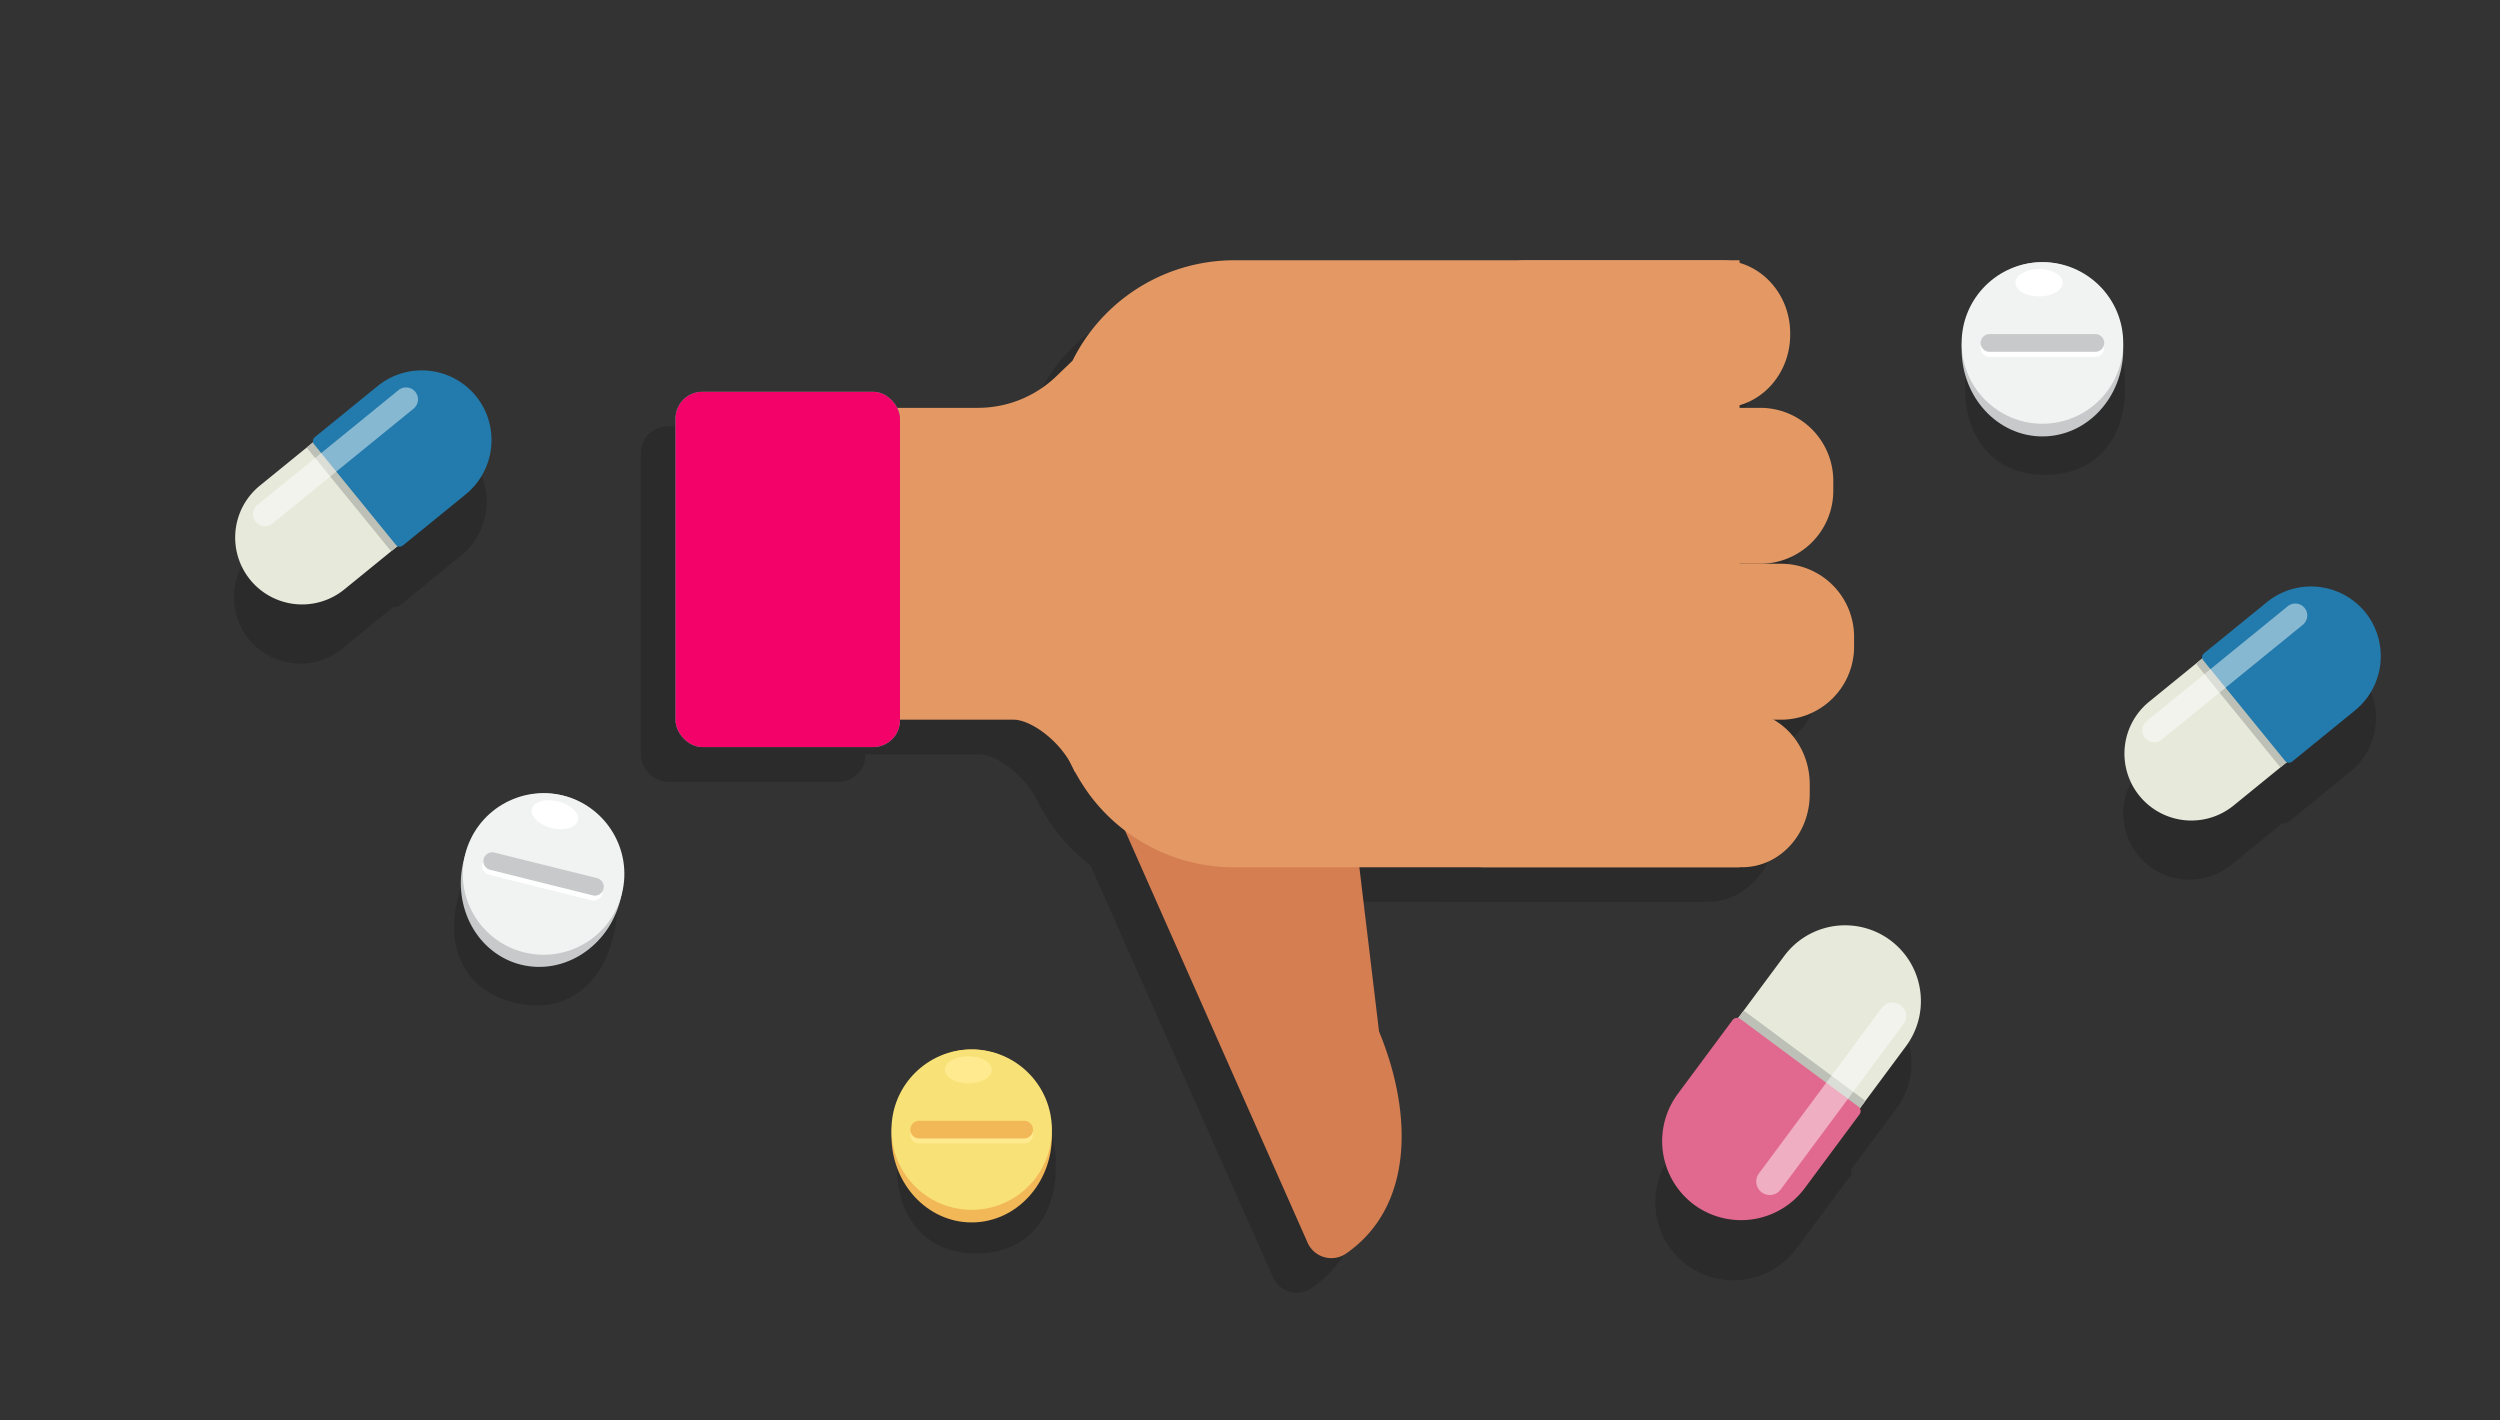 <svg xmlns="http://www.w3.org/2000/svg" width="433" height="246" viewBox="0 0 433 246">
  <rect x="0" y="0" width="433" height="246" fill="#333333" stroke="none"/>
  <g id="Group_953" data-name="Group 953" transform="translate(-94 -2253)">
    <g id="Group_533" data-name="Group 533" transform="translate(-656 -2)">
      <g id="Group_516" data-name="Group 516" transform="translate(-649 -1036.921)" opacity="0.15">
        <g id="Group_515" data-name="Group 515" transform="translate(1510 3343)">
          <path id="Path_624" data-name="Path 624" d="M-789.9,2863.256l-4.529-37.818v-.01l-2.7-13.324a44.474,44.474,0,0,0-12.7-23.173h0c-7.254-7-21.317-13.022-32.495-14.383a4.407,4.407,0,0,1-3.9-4.424c.011-1.422-4.755-3.193-4.823-3.193-3.184.032-2.091,9.45-2.091,12.635l6.914,14.645a31.286,31.286,0,0,0,3.674,14.737l40.3,90.96a4.5,4.5,0,0,0,6.743,1.772c11.5-8.05,11.563-23.98,5.612-38.4Z" transform="translate(911.745 -2729.71)"/>
          <path id="Path_625" data-name="Path 625" d="M-728.739,2833.888V2728.754h-87.546a31.252,31.252,0,0,0-31.224,31.223v42.688a31.288,31.288,0,0,0,3.674,14.738l.081.118a34.913,34.913,0,0,0,2.857,4.368,31.154,31.154,0,0,0,24.612,12Z" transform="translate(913.032 -2728.754)"/>
          <g id="Group_514" data-name="Group 514" transform="translate(120.702 0.004)">
            <path id="Path_626" data-name="Path 626" d="M-739.725,2819.712h-44.6c-6.371,0-11.536-5.587-11.536-12.475v-2.051c0-6.892,5.164-12.479,11.536-12.479h44.6c6.458,0,11.7,5.664,11.7,12.651v1.706C-728.029,2814.048-733.267,2819.712-739.725,2819.712Z" transform="translate(803.769 -2714.593)"/>
            <path id="Path_627" data-name="Path 627" d="M-744.586,2754.313H-778.4c-6.487,0-11.747-5.588-11.747-12.479v-.6c0-6.892,5.26-12.475,11.747-12.475h33.817c6.576,0,11.909,5.661,11.909,12.651v.254C-732.677,2748.644-738.01,2754.313-744.586,2754.313Z" transform="translate(805.034 -2728.757)"/>
            <path id="Path_628" data-name="Path 628" d="M-736.334,2776.683h-48.234a12.475,12.475,0,0,1-12.476-12.479v-2.052a12.474,12.474,0,0,1,12.476-12.474h48.234a12.65,12.65,0,0,1,12.65,12.647v1.705A12.651,12.651,0,0,1-736.334,2776.683Z" transform="translate(803.507 -2724.123)"/>
            <path id="Path_629" data-name="Path 629" d="M-731.561,2798.792h-58.3a12.475,12.475,0,0,1-12.476-12.475v-2.056a12.475,12.475,0,0,1,12.476-12.474h58.3a12.65,12.65,0,0,1,12.651,12.646v1.711A12.648,12.648,0,0,1-731.561,2798.792Z" transform="translate(802.335 -2719.227)"/>
          </g>
          <path id="Path_630" data-name="Path 630" d="M-838.311,2742.976l-2.822,2.714a19.576,19.576,0,0,1-13.578,5.473h-14.45a5.162,5.162,0,0,0-5.162,5.162v43.732a5.115,5.115,0,0,0,5.114,5.115h20.677c2.965,0,8.422,3.774,10.635,9.081Z" transform="translate(907.093 -2725.604)"/>
          <rect id="Rectangle_119" data-name="Rectangle 119" width="38.878" height="61.526" rx="4.633" transform="translate(0 22.783)"/>
        </g>
        <rect id="Rectangle_120" data-name="Rectangle 120" width="38.878" height="61.526" rx="4.633" transform="translate(1510 3365.783)"/>
      </g>
      <g id="Group_532" data-name="Group 532" transform="translate(-643 -1042.921)">
        <g id="Group_515-2" data-name="Group 515" transform="translate(1510 3343)">
          <path id="Path_624-2" data-name="Path 624" d="M-789.9,2863.256l-4.529-37.818v-.01l-2.7-13.324a44.474,44.474,0,0,0-12.7-23.173h0c-7.254-7-21.317-13.022-32.495-14.383a4.407,4.407,0,0,1-3.9-4.424c.011-1.422-4.755-3.193-4.823-3.193-3.184.032-2.091,9.45-2.091,12.635l6.914,14.645a31.286,31.286,0,0,0,3.674,14.737l40.3,90.96a4.5,4.5,0,0,0,6.743,1.772c11.5-8.05,11.563-23.98,5.612-38.4Z" transform="translate(911.745 -2729.71)" fill="#d57e51"/>
          <path id="Path_625-2" data-name="Path 625" d="M-728.739,2833.888V2728.754h-87.546a31.252,31.252,0,0,0-31.224,31.223v42.688a31.288,31.288,0,0,0,3.674,14.738l.081.118a34.913,34.913,0,0,0,2.857,4.368,31.154,31.154,0,0,0,24.612,12Z" transform="translate(913.032 -2728.754)" fill="#e49964"/>
          <g id="Group_514-2" data-name="Group 514" transform="translate(120.702 0.004)">
            <path id="Path_626-2" data-name="Path 626" d="M-739.725,2819.712h-44.6c-6.371,0-11.536-5.587-11.536-12.475v-2.051c0-6.892,5.164-12.479,11.536-12.479h44.6c6.458,0,11.7,5.664,11.7,12.651v1.706C-728.029,2814.048-733.267,2819.712-739.725,2819.712Z" transform="translate(803.769 -2714.593)" fill="#e49964"/>
            <path id="Path_627-2" data-name="Path 627" d="M-744.586,2754.313H-778.4c-6.487,0-11.747-5.588-11.747-12.479v-.6c0-6.892,5.26-12.475,11.747-12.475h33.817c6.576,0,11.909,5.661,11.909,12.651v.254C-732.677,2748.644-738.01,2754.313-744.586,2754.313Z" transform="translate(805.034 -2728.757)" fill="#e49964"/>
            <path id="Path_628-2" data-name="Path 628" d="M-736.334,2776.683h-48.234a12.475,12.475,0,0,1-12.476-12.479v-2.052a12.474,12.474,0,0,1,12.476-12.474h48.234a12.65,12.65,0,0,1,12.65,12.647v1.705A12.651,12.651,0,0,1-736.334,2776.683Z" transform="translate(803.507 -2724.123)" fill="#e49964"/>
            <path id="Path_629-2" data-name="Path 629" d="M-731.561,2798.792h-58.3a12.475,12.475,0,0,1-12.476-12.475v-2.056a12.475,12.475,0,0,1,12.476-12.474h58.3a12.65,12.65,0,0,1,12.651,12.646v1.711A12.648,12.648,0,0,1-731.561,2798.792Z" transform="translate(802.335 -2719.227)" fill="#e49964"/>
          </g>
          <path id="Path_630-2" data-name="Path 630" d="M-838.311,2742.976l-2.822,2.714a19.576,19.576,0,0,1-13.578,5.473h-14.45a5.162,5.162,0,0,0-5.162,5.162v43.732a5.115,5.115,0,0,0,5.114,5.115h20.677c2.965,0,8.422,3.774,10.635,9.081Z" transform="translate(907.093 -2725.604)" fill="#e49964"/>
          <rect id="Rectangle_119-2" data-name="Rectangle 119" width="38.878" height="61.526" rx="4.633" transform="translate(0 22.783)" fill="#44c092"/>
        </g>
        <rect id="Rectangle_120-2" data-name="Rectangle 120" width="38.878" height="61.526" rx="4.633" transform="translate(1510 3365.783)" fill="#f30369"/>
      </g>
    </g>
    <g id="Group_854" data-name="Group 854" transform="matrix(0.839, -0.545, 0.545, 0.839, 365.55, 2441.937)">
      <path id="Path_76" data-name="Path 76" d="M46.986,1.188A12.968,12.968,0,0,0,37.052.811l-11.011,4.1h0l-1.419.528a.958.958,0,0,0-1.01-.222l-14.788,5.5A13.6,13.6,0,0,0,.847,28.145h0a13.6,13.6,0,0,0,17.432,7.979l14.788-5.5a.958.958,0,0,0,.619-.832l12.428-4.623a12.978,12.978,0,0,0,.873-23.98Z" transform="translate(0 8.351)" opacity="0.15"/>
      <g id="Group_45" data-name="Group 45" transform="translate(6.731 0)">
        <path id="Path_77" data-name="Path 77" d="M.855,27.889A13.726,13.726,0,0,1,3.986,13.467l.005-.006a13,13,0,0,1,3.692-2.113L35.985.819a13.12,13.12,0,1,1,9.15,24.594l-28.3,10.529a13,13,0,0,1-4.175.813s0,0-.008,0A13.753,13.753,0,0,1,.855,27.889Z" transform="translate(1.428 0)" fill="#e7e9db"/>
        <path id="Path_78" data-name="Path 78" d="M.855,22.933A13.726,13.726,0,0,1,3.986,8.512l.005-.006A13,13,0,0,1,7.683,6.392L24.868,0a.945.945,0,0,1,.223.347L33.96,24.189a.94.94,0,0,1,.058.405L16.832,30.987a12.991,12.991,0,0,1-4.175.813s0,0-.008,0A13.753,13.753,0,0,1,.855,22.933Z" transform="translate(1.428 4.955)" fill="#bdc0b6"/>
        <path id="Path_79" data-name="Path 79" d="M18.457,31.274,33.389,25.72a.971.971,0,0,0,.571-1.249L25.091.633A.969.969,0,0,0,23.844.061L8.912,5.617a13.727,13.727,0,0,0-8.057,17.6h0A13.727,13.727,0,0,0,18.457,31.274Z" transform="translate(0 5.202)" fill="#e1698f"/>
        <path id="Path_80" data-name="Path 80" d="M3.159,16.974,36.591,4.538A2.343,2.343,0,1,0,34.957.146L1.526,12.584a2.342,2.342,0,1,0,1.633,4.391Z" transform="translate(11.696 17.423)" fill="#fff" opacity="0.46"/>
      </g>
    </g>
    <g id="Group_855" data-name="Group 855" transform="translate(433.756 2298.405)">
      <path id="Path_63" data-name="Path 63" d="M484.092,433.927a13.858,13.858,0,0,0-13.858,13.858c0,.177.02.348.026.523s-.026.374-.026.565c0,8.255,4.716,14.946,13.858,14.946s13.858-6.692,13.858-14.946c0-.191-.02-.376-.027-.565s.027-.347.027-.523A13.858,13.858,0,0,0,484.092,433.927Z" transform="translate(-469.638 -426.97)" opacity="0.15"/>
      <g id="Group_39" data-name="Group 39">
        <ellipse id="Ellipse_10" data-name="Ellipse 10" cx="13.993" cy="15.092" rx="13.993" ry="15.092" fill="#c7c9ca"/>
        <ellipse id="Ellipse_11" data-name="Ellipse 11" cx="13.993" cy="13.993" rx="13.993" ry="13.993" fill="#f1f2f2"/>
        <path id="Path_64" data-name="Path 64" d="M495.162,443.809a1.544,1.544,0,0,0-1.538-1.539H475.308a1.539,1.539,0,0,0,0,3.078h18.316A1.543,1.543,0,0,0,495.162,443.809Z" transform="translate(-470.472 -428.937)" fill="#fff"/>
        <path id="Path_65" data-name="Path 65" d="M495.162,442.658a1.543,1.543,0,0,0-1.538-1.538H475.308a1.538,1.538,0,1,0,0,3.077h18.316A1.543,1.543,0,0,0,495.162,442.658Z" transform="translate(-470.472 -428.665)" fill="#c7c9ca"/>
        <path id="Path_66" data-name="Path 66" d="M489.835,428.75c0,1.311-1.836,2.374-4.1,2.374s-4.1-1.062-4.1-2.374,1.837-2.374,4.1-2.374S489.835,427.439,489.835,428.75Z" transform="translate(-472.325 -425.189)" fill="#fff"/>
      </g>
    </g>
    <g id="Group_856" data-name="Group 856" transform="translate(461.61 2354.58)">
      <path id="Path_71" data-name="Path 71" d="M545.32,34.373l9.086-7.394a.845.845,0,0,0,.907-.1l10.809-8.8a12.009,12.009,0,0,0,1.73-16.844h0A12.009,12.009,0,0,0,551.008-.49L540.2,8.306a.847.847,0,0,0-.282.871l-9.085,7.393a11.477,11.477,0,0,0,14.488,17.8Z" transform="translate(-526.612 13.954)" opacity="0.161"/>
      <g id="Group_43" data-name="Group 43" transform="translate(0.398)">
        <path id="Path_72" data-name="Path 72" d="M567.671-10.248A12.126,12.126,0,0,1,569.143,2.7l0,.007a11.459,11.459,0,0,1-2.488,2.814L545.964,22.359A11.588,11.588,0,1,1,531.336,4.383l20.687-16.835a11.463,11.463,0,0,1,3.262-1.865s0,0,.007,0a12.1,12.1,0,0,1,4.237-.309A12.038,12.038,0,0,1,567.671-10.248Z" transform="translate(-527.073 15.543)" fill="#e7e9db"/>
        <path id="Path_73" data-name="Path 73" d="M569.65-10.248A12.126,12.126,0,0,1,571.123,2.7l0,.007a11.457,11.457,0,0,1-2.488,2.814L556.07,15.746a.832.832,0,0,1-.284-.228L541.6-1.907a.847.847,0,0,1-.163-.323L554-12.452a11.466,11.466,0,0,1,3.262-1.865s0,0,.007,0a12.1,12.1,0,0,1,4.237-.309A12.038,12.038,0,0,1,569.65-10.248Z" transform="translate(-529.053 15.543)" fill="#bdc0b6"/>
        <path id="Path_74" data-name="Path 74" d="M553.849-12.979,542.935-4.1a.857.857,0,0,0-.123,1.206l14.179,17.425a.858.858,0,0,0,1.206.124l10.915-8.883a12.126,12.126,0,0,0,1.746-17.008h0A12.125,12.125,0,0,0,553.849-12.979Z" transform="translate(-529.215 15.679)" fill="#227bac"/>
        <path id="Path_75" data-name="Path 75" d="M555.795-11.79,531.359,8.1a2.069,2.069,0,0,0,2.613,3.21L558.407-8.581a2.076,2.076,0,0,0,.3-2.911A2.076,2.076,0,0,0,555.795-11.79Z" transform="translate(-527.559 15.206)" fill="#fff" opacity="0.46"/>
      </g>
    </g>
    <g id="Group_857" data-name="Group 857" transform="translate(134.388 2317.153)">
      <path id="Path_71-2" data-name="Path 71" d="M545.32,34.373l9.086-7.394a.845.845,0,0,0,.907-.1l10.809-8.8a12.009,12.009,0,0,0,1.73-16.844h0A12.009,12.009,0,0,0,551.008-.49L540.2,8.306a.847.847,0,0,0-.282.871l-9.085,7.393a11.477,11.477,0,0,0,14.488,17.8Z" transform="translate(-526.612 13.954)" opacity="0.161"/>
      <g id="Group_43-2" data-name="Group 43" transform="translate(0.398)">
        <path id="Path_72-2" data-name="Path 72" d="M567.671-10.248A12.126,12.126,0,0,1,569.143,2.7l0,.007a11.459,11.459,0,0,1-2.488,2.814L545.964,22.359A11.588,11.588,0,1,1,531.336,4.383l20.687-16.835a11.463,11.463,0,0,1,3.262-1.865s0,0,.007,0a12.1,12.1,0,0,1,4.237-.309A12.038,12.038,0,0,1,567.671-10.248Z" transform="translate(-527.073 15.543)" fill="#e7e9db"/>
        <path id="Path_73-2" data-name="Path 73" d="M569.65-10.248A12.126,12.126,0,0,1,571.123,2.7l0,.007a11.457,11.457,0,0,1-2.488,2.814L556.07,15.746a.832.832,0,0,1-.284-.228L541.6-1.907a.847.847,0,0,1-.163-.323L554-12.452a11.466,11.466,0,0,1,3.262-1.865s0,0,.007,0a12.1,12.1,0,0,1,4.237-.309A12.038,12.038,0,0,1,569.65-10.248Z" transform="translate(-529.053 15.543)" fill="#bdc0b6"/>
        <path id="Path_74-2" data-name="Path 74" d="M553.849-12.979,542.935-4.1a.857.857,0,0,0-.123,1.206l14.179,17.425a.858.858,0,0,0,1.206.124l10.915-8.883a12.126,12.126,0,0,0,1.746-17.008h0A12.125,12.125,0,0,0,553.849-12.979Z" transform="translate(-529.215 15.679)" fill="#227bac"/>
        <path id="Path_75-2" data-name="Path 75" d="M555.795-11.79,531.359,8.1a2.069,2.069,0,0,0,2.613,3.21L558.407-8.581a2.076,2.076,0,0,0,.3-2.911A2.076,2.076,0,0,0,555.795-11.79Z" transform="translate(-527.559 15.206)" fill="#fff" opacity="0.46"/>
      </g>
    </g>
    <g id="Group_858" data-name="Group 858" transform="translate(248.403 2434.761)">
      <path id="Path_59" data-name="Path 59" d="M172.346,124.162a13.758,13.758,0,0,0-13.758,13.758c0,.176.02.346.027.52s-.027.372-.027.56c0,8.195,4.682,14.838,13.758,14.838S186.1,147.194,186.1,139c0-.189-.02-.373-.027-.56s.027-.344.027-.52A13.758,13.758,0,0,0,172.346,124.162Z" transform="translate(-157.641 -118.488)" opacity="0.15"/>
      <g id="Group_37" data-name="Group 37">
        <ellipse id="Ellipse_8" data-name="Ellipse 8" cx="13.892" cy="14.982" rx="13.892" ry="14.982" transform="translate(0 0)" fill="#f2b757"/>
        <ellipse id="Ellipse_9" data-name="Ellipse 9" cx="13.892" cy="13.891" rx="13.892" ry="13.891" transform="translate(0)" fill="#f8e176"/>
        <path id="Path_60" data-name="Path 60" d="M182.523,134.461A1.532,1.532,0,0,0,181,132.933H162.813a1.527,1.527,0,0,0,0,3.055H181A1.532,1.532,0,0,0,182.523,134.461Z" transform="translate(-158.013 -119.696)" fill="#ffea8f"/>
        <path id="Path_61" data-name="Path 61" d="M182.523,133.448A1.532,1.532,0,0,0,181,131.921H162.813a1.527,1.527,0,0,0,0,3.055H181A1.532,1.532,0,0,0,182.523,133.448Z" transform="translate(-158.013 -119.557)" fill="#f2b757"/>
        <path id="Path_62" data-name="Path 62" d="M176.348,121.3c0,1.3-1.824,2.357-4.073,2.357s-4.072-1.055-4.072-2.357,1.823-2.356,4.072-2.356S176.348,120,176.348,121.3Z" transform="translate(-158.966 -117.769)" fill="#ffea8f"/>
      </g>
    </g>
    <g id="Group_859" data-name="Group 859" transform="translate(177.953 2387.408) rotate(14)">
      <path id="Path_63-2" data-name="Path 63" d="M13.858,0A13.858,13.858,0,0,0,0,13.858c0,.177.02.348.026.524S0,14.755,0,14.946C0,23.2,4.716,29.893,13.858,29.893S27.716,23.2,27.716,14.946c0-.191-.02-.376-.027-.565s.027-.347.027-.524A13.858,13.858,0,0,0,13.858,0Z" transform="translate(0.596 6.957)" opacity="0.15"/>
      <g id="Group_39-2" data-name="Group 39">
        <ellipse id="Ellipse_10-2" data-name="Ellipse 10" cx="13.993" cy="15.092" rx="13.993" ry="15.092" fill="#c7c9ca"/>
        <ellipse id="Ellipse_11-2" data-name="Ellipse 11" cx="13.993" cy="13.993" rx="13.993" ry="13.993" fill="#f1f2f2"/>
        <path id="Path_64-2" data-name="Path 64" d="M21.393,1.539A1.544,1.544,0,0,0,19.854,0H1.538a1.539,1.539,0,0,0,0,3.078H19.854A1.543,1.543,0,0,0,21.393,1.539Z" transform="translate(3.297 13.333)" fill="#fff"/>
        <path id="Path_65-2" data-name="Path 65" d="M21.393,1.538A1.543,1.543,0,0,0,19.854,0H1.538a1.538,1.538,0,1,0,0,3.077H19.854A1.543,1.543,0,0,0,21.393,1.538Z" transform="translate(3.297 12.455)" fill="#c7c9ca"/>
        <path id="Path_66-2" data-name="Path 66" d="M8.206,2.374c0,1.311-1.836,2.374-4.1,2.374S0,3.685,0,2.374,1.837,0,4.1,0,8.206,1.063,8.206,2.374Z" transform="translate(9.304 1.187)" fill="#fff"/>
      </g>
    </g>
    <g id="Rectangle_230" data-name="Rectangle 230" transform="translate(94 2253)" fill="red" stroke="#707070" stroke-width="1" opacity="0">
      <rect width="433" height="246" stroke="none"/>
      <rect x="0.5" y="0.5" width="432" height="245" fill="none"/>
    </g>
  </g>
</svg>
